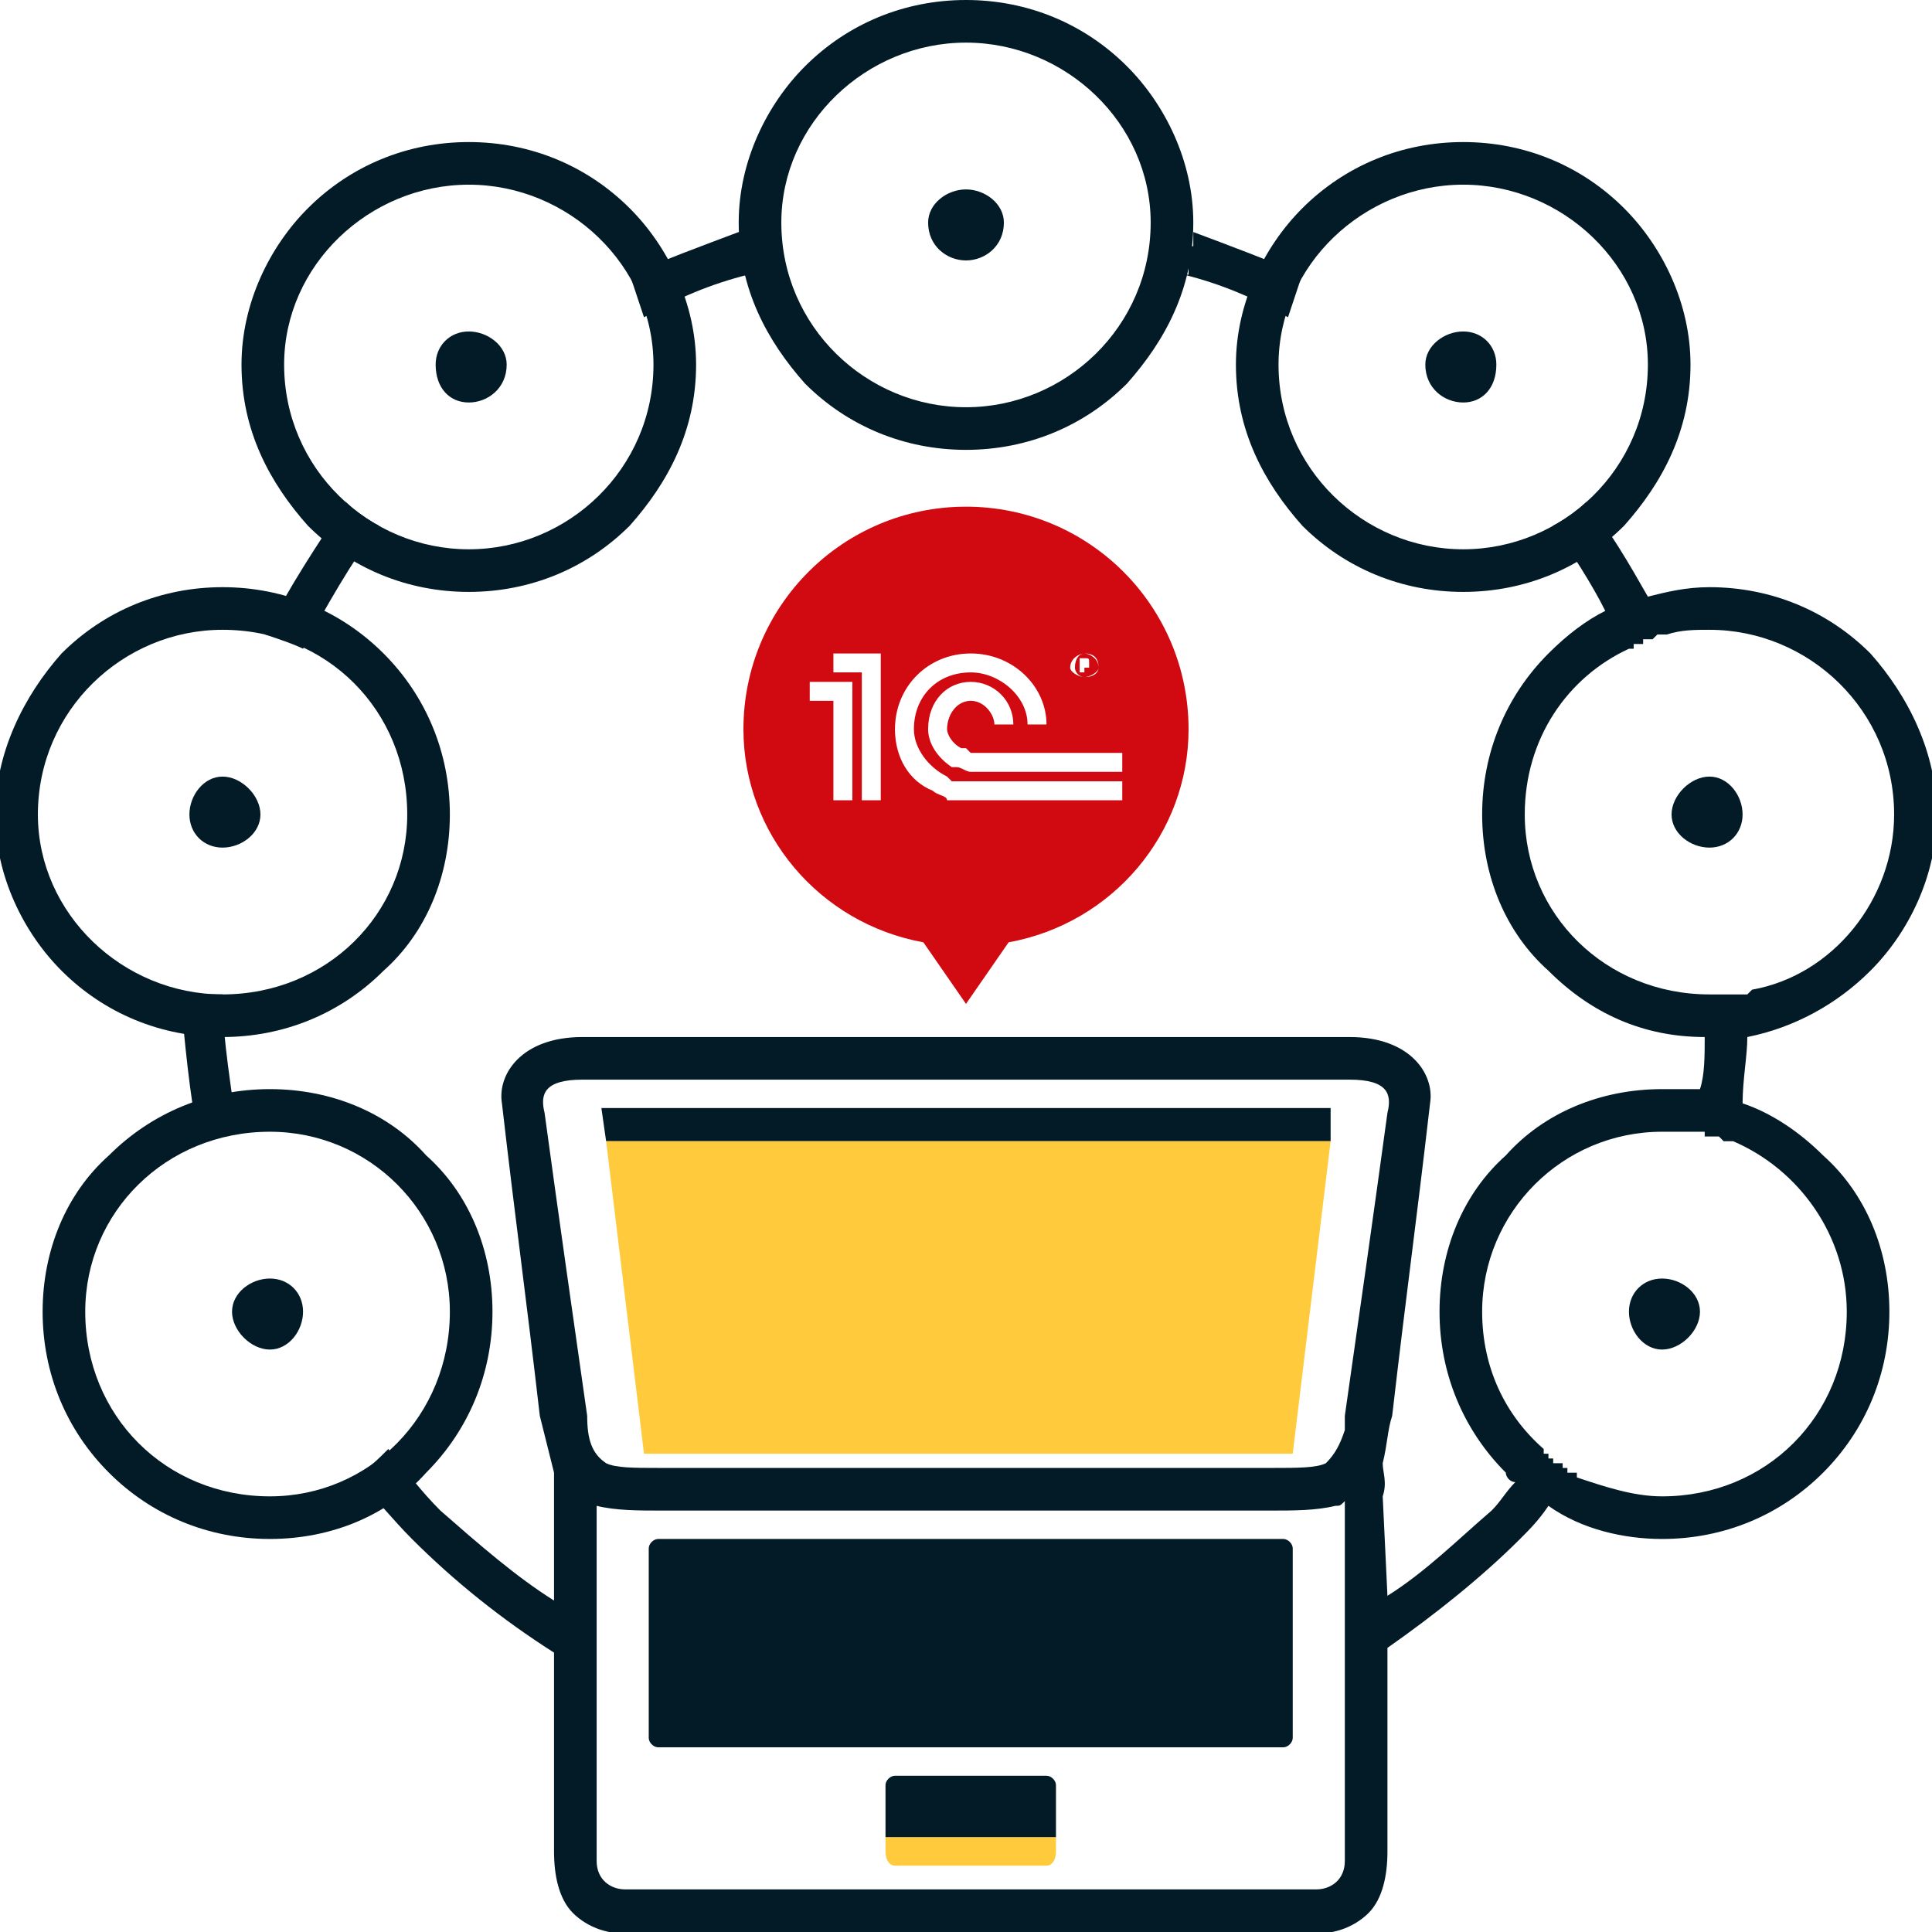 <?xml version="1.0" encoding="UTF-8"?>
<!DOCTYPE svg PUBLIC "-//W3C//DTD SVG 1.1//EN" "http://www.w3.org/Graphics/SVG/1.1/DTD/svg11.dtd">
<!-- Creator: CorelDRAW X7 -->
<svg xmlns="http://www.w3.org/2000/svg" xml:space="preserve" width="408px" height="408px" version="1.1" style="shape-rendering:geometricPrecision; text-rendering:geometricPrecision; image-rendering:optimizeQuality; fill-rule:evenodd; clip-rule:evenodd"
viewBox="0 0 408 408"
 xmlns:xlink="http://www.w3.org/1999/xlink">
 <defs>
  <style type="text/css">
   <![CDATA[
    .fil1 {fill:#D10A11}
    .fil2 {fill:#FFCB3D}
    .fil0 {fill:#021B27;fill-rule:nonzero}
   ]]>
  </style>
 </defs>
 <g id="Слой_x0020_1">
  <path class="fil0" d="M189 375l32 0c1,0 2,1 2,2l0 11 -36 0 0 -11c0,-1 1,-2 2,-2zm172 -242c-3,0 -6,0 -9,1l0 0 0 0 -1 0 0 0 0 0 -1 0 0 0 0 0 0 0 0 0 -1 1 0 0 0 0 0 0 0 0 0 0 0 0 0 0 0 0 -1 0 0 0 0 0 0 0 0 0 0 0 -1 0 0 0 0 0 0 0 0 1 0 0 0 0 -1 0 0 0 0 0 0 0 0 0 0 0 0 0 -1 0 0 0 0 0 0 0 0 0 0 0 0 1 -1 0 0 0 0 0 0 0 0 0c-13,6 -22,19 -22,35 0,21 17,38 39,38l0 0c0,0 0,0 1,0l0 0c0,0 0,0 1,0l0 0c0,0 0,0 1,0l0 0 0 0 1 0 0 0 0 0 0 0c0,0 0,0 1,0l0 0 1 0 0 0 0 0 0 0c0,0 0,0 1,0l0 0c0,0 0,0 1,0l0 0 0 0 0 0 1 -1c17,-3 30,-19 30,-37 0,-22 -18,-39 -39,-39zm-109 -84c8,3 16,6 23,9 -1,3 -2,6 -3,9 -7,-4 -14,-7 -22,-9l0 0 1 0 0 0 0 0 0 0 0 0 0 -1 0 0 0 0 0 0 0 0 0 0 0 0 0 0 0 0 0 -1 0 0 0 0 0 0 0 0 0 0 0 0 0 0 0 -1 0 0 0 0 0 0 0 0 0 0 0 0 0 0 0 0 0 -1 0 0 0 0 0 0 0 0 0 0 0 0 0 0 0 -1 0 0 0 0 0 0 0 0 0 0 0 0 0 0 0 0 0 -1 0 0 0 0 0 0 0 0 1 0 0 0 0 0 0 -1 0 0 0 0 0 0 0 0 0 0 0 0 0 0 0 -1 0 0 0 0 0 0 0 0 0 0 0 0 0 0 0 -1 0 0zm99 221c-4,0 -7,3 -7,7 0,4 3,8 7,8 4,0 8,-4 8,-8 0,-4 -4,-7 -8,-7zm0 -31c-21,0 -38,17 -38,38 0,12 5,22 13,29l0 1 0 0 0 0 0 0 1 0 0 0 0 0 0 0 0 1 0 0 0 0 0 0 1 0 0 0 0 0 0 0 0 1 0 0 1 0 0 0 0 0 0 0 0 0 0 0 1 0 0 1 0 0 0 0 0 0 1 0 0 0 0 0 0 0 0 1 1 0 0 0 0 0 0 0 0 0 0 0 0 0 0 0 1 0 0 1c6,2 12,4 18,4 22,0 39,-17 39,-39 0,-16 -10,-30 -24,-36l0 0 0 0 0 0 0 0 -1 0 0 0 0 0 0 0 0 0 -1 0 0 0 0 0 0 0 0 0 -1 -1 0 0 0 0 0 0 0 0 -1 0 0 0 0 0 0 0 0 0 -1 0 0 0 0 0 0 0 -1 0 0 0 0 -1 0 0 -1 0 0 0 0 0 0 0 0 0 0 0 -1 0 0 0 0 0 0 0 0 0c-2,0 -5,0 -7,0zm-33 5c8,-9 20,-14 33,-14 3,0 6,0 8,0 1,-3 1,-7 1,-11 -13,0 -24,-5 -33,-14 -9,-8 -14,-20 -14,-33 0,-13 5,-25 14,-34 4,-4 8,-7 12,-9 -3,-6 -7,-12 -11,-18 2,-1 5,-3 7,-5 5,6 9,13 13,20 4,-1 8,-2 13,-2 13,0 25,5 34,14 8,9 14,21 14,34 0,13 -6,25 -14,33 -7,7 -16,12 -26,14 0,4 -1,9 -1,14 6,2 12,6 17,11 9,8 14,20 14,33 0,13 -5,25 -14,34 -9,9 -21,14 -34,14 -8,0 -17,-2 -24,-7 -2,3 -4,5 -6,7 -8,8 -18,16 -28,23l0 43c0,5 -1,10 -4,13 -3,3 -8,5 -13,4l-67 0 -75 0c-5,1 -10,-1 -13,-4 -3,-3 -4,-8 -4,-13l0 -42c-11,-7 -21,-15 -30,-24 -4,-4 -8,-9 -12,-13 3,-2 5,-4 7,-6 4,5 7,9 11,13 8,7 16,14 24,19l0 -27c-1,-4 -2,-8 -3,-12 -3,-26 -5,-40 -8,-66 -1,-6 4,-14 17,-14l78 0 3 0 81 0c13,0 18,8 17,14 -3,26 -5,40 -8,66 -1,3 -1,6 -2,10 0,2 1,4 0,7l1 21c8,-5 15,-12 22,-18 2,-2 3,-4 5,-6 -1,0 -2,-1 -2,-2 -9,-9 -14,-21 -14,-34 0,-13 5,-25 14,-33zm-34 104l0 -5 0 0 0 -26c-1,1 -1,1 -2,1 -4,1 -9,1 -13,1l-65 0 -3 0 -62 0c-4,0 -9,0 -13,-1l0 26 0 0 0 4 0 45c0,4 3,6 6,6l146 0c3,0 6,-2 6,-6l0 -45zm-126 -290c0,0 0,0 0,0 -8,2 -15,5 -22,9 -1,-3 -2,-6 -3,-9 7,-3 15,-6 23,-9 0,0 1,0 1,0l0 0c1,3 0,5 1,8 0,1 -1,1 0,1l0 0zm-78 53c-6,8 -11,17 -16,26 -2,-1 -5,-2 -8,-3 5,-10 11,-19 17,-28 2,2 5,4 7,5zm-33 99c0,10 2,20 3,29 -3,1 -5,1 -8,2 -2,-10 -3,-21 -4,-32 3,1 6,1 9,1l0 0zm81 31l-1 -7 79 0 75 0 0 7 -153 0zm156 61c0,0 0,-1 0,-1l0 0c0,-1 0,-1 0,-2 3,-21 6,-42 9,-64 1,-4 0,-7 -8,-7 -26,0 -53,0 -80,0 -26,0 -56,0 -82,0 -8,0 -9,3 -8,7 3,22 6,43 9,64 0,5 1,8 4,10 2,1 6,1 11,1 21,0 46,0 67,0 21,0 42,0 63,0 5,0 9,0 11,-1 2,-2 3,-4 4,-7zm-145 23l132 0c1,0 2,1 2,2l0 40c0,1 -1,2 -2,2l-132 0c-1,0 -2,-1 -2,-2l0 -40c0,-1 1,-2 2,-2zm222 -161c-4,0 -8,4 -8,8 0,4 4,7 8,7 4,0 7,-3 7,-7 0,-4 -3,-8 -7,-8z"/>
  <path class="fil0" d="M309 39c-21,0 -39,17 -39,38 0,22 18,39 39,39 21,0 39,-17 39,-39 0,-21 -18,-38 -39,-38zm-262 94c22,0 39,17 39,39 0,21 -17,38 -39,38 -21,0 -39,-17 -39,-38 0,-22 18,-39 39,-39zm0 31c4,0 8,4 8,8 0,4 -4,7 -8,7 -4,0 -7,-3 -7,-7 0,-4 3,-8 7,-8zm10 106c4,0 7,3 7,7 0,4 -3,8 -7,8 -4,0 -8,-4 -8,-8 0,-4 4,-7 8,-7zm0 -31c21,0 38,17 38,38 0,22 -17,39 -38,39 -22,0 -39,-17 -39,-39 0,-21 17,-38 39,-38zm33 5c-8,-9 -20,-14 -33,-14 -13,0 -25,5 -34,14 -9,8 -14,20 -14,33 0,13 5,25 14,34 9,9 21,14 34,14 13,0 25,-5 33,-14 9,-9 14,-21 14,-34 0,-13 -5,-25 -14,-33zm9 -174c4,0 8,3 8,7 0,5 -4,8 -8,8 -4,0 -7,-3 -7,-8 0,-4 3,-7 7,-7zm0 -31c21,0 39,17 39,38 0,22 -18,39 -39,39 -21,0 -39,-17 -39,-39 0,-21 18,-38 39,-38zm34 5c-9,-9 -21,-14 -34,-14 -13,0 -25,5 -34,14 -8,8 -14,20 -14,33 0,14 6,25 14,34 9,9 21,14 34,14 13,0 25,-5 34,-14 8,-9 14,-20 14,-34 0,-13 -6,-25 -14,-33zm-52 94c-9,-9 -21,-14 -34,-14 -13,0 -25,5 -34,14 -8,9 -14,21 -14,34 0,13 6,25 14,33 9,9 21,14 34,14 13,0 25,-5 34,-14 9,-8 14,-20 14,-33 0,-13 -5,-25 -14,-34zm123 -129c-21,0 -39,17 -39,38 0,22 18,39 39,39 21,0 39,-17 39,-39 0,-21 -18,-38 -39,-38zm-34 5c9,-9 21,-14 34,-14 13,0 25,5 34,14 8,8 14,20 14,33 0,14 -6,25 -14,34 -9,9 -21,14 -34,14 -13,0 -25,-5 -34,-14 -8,-9 -14,-20 -14,-34 0,-13 6,-25 14,-33zm34 26c-4,0 -8,3 -8,7 0,5 4,8 8,8 4,0 8,-3 8,-8 0,-4 -4,-7 -8,-7zm105 30c-4,0 -8,3 -8,7 0,5 4,8 8,8 4,0 7,-3 7,-8 0,-4 -3,-7 -7,-7zm-34 -26c9,-9 21,-14 34,-14 13,0 25,5 34,14 8,8 14,20 14,33 0,14 -6,25 -14,34 -9,9 -21,14 -34,14 -13,0 -25,-5 -34,-14 -8,-9 -14,-20 -14,-34 0,-13 6,-25 14,-33z"/>
  <path class="fil1" d="M204 107c26,0 47,21 47,47 0,22 -16,41 -38,45l-9 13 -9 -13c-22,-4 -38,-23 -38,-45 0,-26 21,-47 47,-47zm-33 37l0 4 5 0 0 21 4 0 0 -25 -9 0zm58 -4l0 0 0 0 0 0c1,0 1,0 1,0 0,0 0,0 -1,0zm1 1c0,0 0,0 0,0 0,0 0,-1 0,-1 0,-1 0,-1 -1,-1l-1 0 0 3 1 0 0 -1 0 0c1,0 1,0 1,0 0,1 0,1 0,1l0 0c0,0 0,0 0,-1zm-1 2c-1,0 -2,-1 -2,-2 0,-2 1,-3 2,-3 1,0 3,1 3,3 0,1 -2,2 -3,2zm0 -5c-1,0 -3,1 -3,3 0,1 2,2 3,2 2,0 3,-1 3,-2 0,-2 -1,-3 -3,-3zm-21 31l29 0 0 -4 -29 0c-1,0 -2,0 -3,0 -1,0 -2,0 -4,0 0,0 -1,-1 -1,-1 -4,-2 -7,-6 -7,-10 0,-7 5,-12 12,-12 6,0 12,5 12,11l4 0c0,-8 -7,-15 -16,-15 -9,0 -16,7 -16,16 0,6 3,11 8,13 1,1 3,1 3,2 1,0 3,0 5,0 0,0 2,0 3,0l0 0zm-22 0l-4 0 0 -27 -6 0 0 -4 10 0 0 31zm22 -10l0 0c-1,0 -2,0 -3,0 0,0 -1,-1 -1,-1 -1,0 -1,0 -1,0 -2,-1 -3,-3 -3,-4 0,-3 2,-6 5,-6 3,0 5,3 5,5l4 0c0,-5 -4,-9 -9,-9 -5,0 -9,4 -9,10 0,3 2,6 5,8 0,0 1,0 1,0 1,0 2,1 3,1 1,0 2,0 3,0l0 0 29 0 0 -4 -29 0z"/>
  <path class="fil2" d="M207 307l-71 0 -8 -66 153 0 -8 66 -66 0zm16 81l0 3c0,2 -1,3 -2,3l-32 0c-1,0 -2,-1 -2,-3l0 -3 36 0z"/>
 </g>
</svg>
